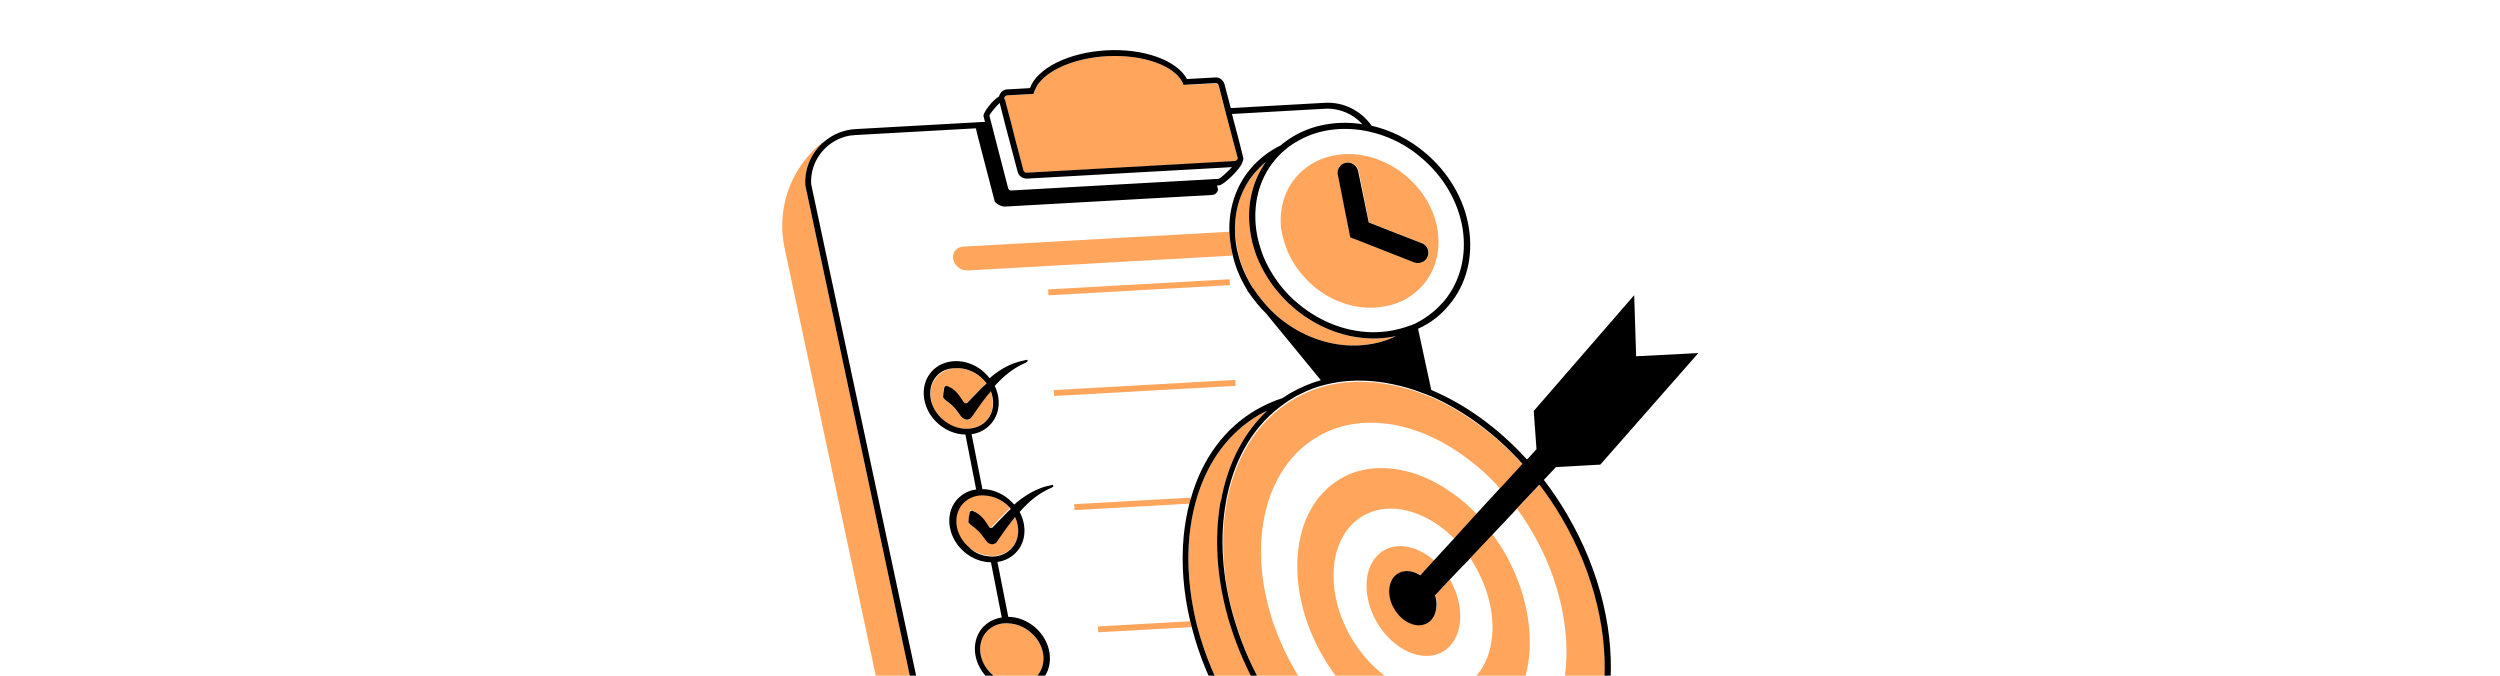 <?xml version="1.0" encoding="UTF-8"?>
<svg xmlns="http://www.w3.org/2000/svg" xmlns:xlink="http://www.w3.org/1999/xlink" width="296" zoomAndPan="magnify" viewBox="0 0 222 60" height="80" preserveAspectRatio="xMidYMid meet" version="1.2">
  <defs>
    <clipPath id="95d89932cb">
      <path d="M 69 4 L 151 4 L 151 60 L 69 60 Z M 69 4 "></path>
    </clipPath>
    <clipPath id="9781582d1a">
      <path d="M 68.285 6.145 L 149.156 1.617 L 153.602 80.992 L 72.73 85.52 Z M 68.285 6.145 "></path>
    </clipPath>
    <clipPath id="6ef0158886">
      <path d="M 68.285 6.145 L 149.156 1.617 L 153.602 80.992 L 72.73 85.52 Z M 68.285 6.145 "></path>
    </clipPath>
    <clipPath id="5279139b9b">
      <path d="M 69 12 L 135 12 L 135 60 L 69 60 Z M 69 12 "></path>
    </clipPath>
    <clipPath id="ce048d5197">
      <path d="M 68.285 6.145 L 149.156 1.617 L 153.602 80.992 L 72.73 85.52 Z M 68.285 6.145 "></path>
    </clipPath>
    <clipPath id="8e5cf29abf">
      <path d="M 68.285 6.145 L 149.156 1.617 L 153.602 80.992 L 72.73 85.52 Z M 68.285 6.145 "></path>
    </clipPath>
    <clipPath id="a95125792f">
      <path d="M 93 33 L 110 33 L 110 36 L 93 36 Z M 93 33 "></path>
    </clipPath>
    <clipPath id="4e3db73de0">
      <path d="M 68.285 6.145 L 149.156 1.617 L 153.602 80.992 L 72.73 85.52 Z M 68.285 6.145 "></path>
    </clipPath>
    <clipPath id="c443495dee">
      <path d="M 68.285 6.145 L 149.156 1.617 L 153.602 80.992 L 72.73 85.52 Z M 68.285 6.145 "></path>
    </clipPath>
    <clipPath id="e78dfedbc4">
      <path d="M 93 24 L 110 24 L 110 27 L 93 27 Z M 93 24 "></path>
    </clipPath>
    <clipPath id="2f0d76f848">
      <path d="M 68.285 6.145 L 149.156 1.617 L 153.602 80.992 L 72.73 85.52 Z M 68.285 6.145 "></path>
    </clipPath>
    <clipPath id="cb2f22aa6f">
      <path d="M 68.285 6.145 L 149.156 1.617 L 153.602 80.992 L 72.73 85.52 Z M 68.285 6.145 "></path>
    </clipPath>
    <clipPath id="8fd94cf45b">
      <path d="M 95 44 L 106 44 L 106 46 L 95 46 Z M 95 44 "></path>
    </clipPath>
    <clipPath id="cc40da2e45">
      <path d="M 68.285 6.145 L 149.156 1.617 L 153.602 80.992 L 72.73 85.52 Z M 68.285 6.145 "></path>
    </clipPath>
    <clipPath id="c12cb42c84">
      <path d="M 68.285 6.145 L 149.156 1.617 L 153.602 80.992 L 72.73 85.52 Z M 68.285 6.145 "></path>
    </clipPath>
    <clipPath id="3fdc60625d">
      <path d="M 97 55 L 106 55 L 106 57 L 97 57 Z M 97 55 "></path>
    </clipPath>
    <clipPath id="923232e2a1">
      <path d="M 68.285 6.145 L 149.156 1.617 L 153.602 80.992 L 72.73 85.52 Z M 68.285 6.145 "></path>
    </clipPath>
    <clipPath id="5a13c10c71">
      <path d="M 68.285 6.145 L 149.156 1.617 L 153.602 80.992 L 72.73 85.52 Z M 68.285 6.145 "></path>
    </clipPath>
    <clipPath id="eb25616c35">
      <path d="M 89 4 L 110 4 L 110 16 L 89 16 Z M 89 4 "></path>
    </clipPath>
    <clipPath id="ee77930c8a">
      <path d="M 68.285 6.145 L 149.156 1.617 L 153.602 80.992 L 72.73 85.52 Z M 68.285 6.145 "></path>
    </clipPath>
    <clipPath id="ad4e7024e4">
      <path d="M 68.285 6.145 L 149.156 1.617 L 153.602 80.992 L 72.73 85.52 Z M 68.285 6.145 "></path>
    </clipPath>
    <clipPath id="a70efac01e">
      <path d="M 82 32 L 89 32 L 89 39 L 82 39 Z M 82 32 "></path>
    </clipPath>
    <clipPath id="899810b1dd">
      <path d="M 68.285 6.145 L 149.156 1.617 L 153.602 80.992 L 72.73 85.52 Z M 68.285 6.145 "></path>
    </clipPath>
    <clipPath id="8e0451757e">
      <path d="M 68.285 6.145 L 149.156 1.617 L 153.602 80.992 L 72.73 85.52 Z M 68.285 6.145 "></path>
    </clipPath>
    <clipPath id="a3c9f744aa">
      <path d="M 84 43 L 91 43 L 91 50 L 84 50 Z M 84 43 "></path>
    </clipPath>
    <clipPath id="73a0181b10">
      <path d="M 68.285 6.145 L 149.156 1.617 L 153.602 80.992 L 72.73 85.52 Z M 68.285 6.145 "></path>
    </clipPath>
    <clipPath id="8f160a9a8b">
      <path d="M 68.285 6.145 L 149.156 1.617 L 153.602 80.992 L 72.73 85.52 Z M 68.285 6.145 "></path>
    </clipPath>
    <clipPath id="62ee934ace">
      <path d="M 87 55 L 93 55 L 93 60 L 87 60 Z M 87 55 "></path>
    </clipPath>
    <clipPath id="0849df21a3">
      <path d="M 68.285 6.145 L 149.156 1.617 L 153.602 80.992 L 72.73 85.52 Z M 68.285 6.145 "></path>
    </clipPath>
    <clipPath id="9f018ce82a">
      <path d="M 68.285 6.145 L 149.156 1.617 L 153.602 80.992 L 72.73 85.52 Z M 68.285 6.145 "></path>
    </clipPath>
    <clipPath id="0386f3f38f">
      <path d="M 105 36 L 133 36 L 133 60 L 105 60 Z M 105 36 "></path>
    </clipPath>
    <clipPath id="6cfc1e8f92">
      <path d="M 68.285 6.145 L 149.156 1.617 L 153.602 80.992 L 72.73 85.52 Z M 68.285 6.145 "></path>
    </clipPath>
    <clipPath id="2bfebcbf0a">
      <path d="M 68.285 6.145 L 149.156 1.617 L 153.602 80.992 L 72.73 85.52 Z M 68.285 6.145 "></path>
    </clipPath>
    <clipPath id="24580be5d4">
      <path d="M 108 33 L 143 33 L 143 60 L 108 60 Z M 108 33 "></path>
    </clipPath>
    <clipPath id="b31cdc4803">
      <path d="M 68.285 6.145 L 149.156 1.617 L 153.602 80.992 L 72.73 85.52 Z M 68.285 6.145 "></path>
    </clipPath>
    <clipPath id="9cd79b5674">
      <path d="M 68.285 6.145 L 149.156 1.617 L 153.602 80.992 L 72.73 85.52 Z M 68.285 6.145 "></path>
    </clipPath>
    <clipPath id="af334187bd">
      <path d="M 115 41 L 136 41 L 136 60 L 115 60 Z M 115 41 "></path>
    </clipPath>
    <clipPath id="a574e54e19">
      <path d="M 68.285 6.145 L 149.156 1.617 L 153.602 80.992 L 72.73 85.52 Z M 68.285 6.145 "></path>
    </clipPath>
    <clipPath id="5dcd38f032">
      <path d="M 68.285 6.145 L 149.156 1.617 L 153.602 80.992 L 72.73 85.52 Z M 68.285 6.145 "></path>
    </clipPath>
    <clipPath id="e3b728d838">
      <path d="M 121 48 L 130 48 L 130 59 L 121 59 Z M 121 48 "></path>
    </clipPath>
    <clipPath id="9ce8a632fb">
      <path d="M 68.285 6.145 L 149.156 1.617 L 153.602 80.992 L 72.73 85.52 Z M 68.285 6.145 "></path>
    </clipPath>
    <clipPath id="694898dc3c">
      <path d="M 68.285 6.145 L 149.156 1.617 L 153.602 80.992 L 72.73 85.52 Z M 68.285 6.145 "></path>
    </clipPath>
    <clipPath id="43d1239c22">
      <path d="M 84 20 L 110 20 L 110 25 L 84 25 Z M 84 20 "></path>
    </clipPath>
    <clipPath id="5863f4bc2b">
      <path d="M 68.285 6.145 L 149.156 1.617 L 153.602 80.992 L 72.73 85.52 Z M 68.285 6.145 "></path>
    </clipPath>
    <clipPath id="a1c207ef88">
      <path d="M 68.285 6.145 L 149.156 1.617 L 153.602 80.992 L 72.73 85.52 Z M 68.285 6.145 "></path>
    </clipPath>
    <clipPath id="2a21417a29">
      <path d="M 109 14 L 124 14 L 124 31 L 109 31 Z M 109 14 "></path>
    </clipPath>
    <clipPath id="6f15912fe8">
      <path d="M 68.285 6.145 L 149.156 1.617 L 153.602 80.992 L 72.73 85.52 Z M 68.285 6.145 "></path>
    </clipPath>
    <clipPath id="c2c5bb7c4a">
      <path d="M 68.285 6.145 L 149.156 1.617 L 153.602 80.992 L 72.73 85.52 Z M 68.285 6.145 "></path>
    </clipPath>
    <clipPath id="6b7cd8e023">
      <path d="M 113 13 L 128 13 L 128 28 L 113 28 Z M 113 13 "></path>
    </clipPath>
    <clipPath id="3b7331d31e">
      <path d="M 68.285 6.145 L 149.156 1.617 L 153.602 80.992 L 72.73 85.52 Z M 68.285 6.145 "></path>
    </clipPath>
    <clipPath id="78ca80c905">
      <path d="M 68.285 6.145 L 149.156 1.617 L 153.602 80.992 L 72.73 85.52 Z M 68.285 6.145 "></path>
    </clipPath>
    <clipPath id="00fb614998">
      <path d="M 71 4 L 151 4 L 151 60 L 71 60 Z M 71 4 "></path>
    </clipPath>
    <clipPath id="7c106da7b1">
      <path d="M 68.285 6.145 L 149.156 1.617 L 153.602 80.992 L 72.73 85.52 Z M 68.285 6.145 "></path>
    </clipPath>
    <clipPath id="cb05ddf5fa">
      <path d="M 68.285 6.145 L 149.156 1.617 L 153.602 80.992 L 72.73 85.52 Z M 68.285 6.145 "></path>
    </clipPath>
  </defs>
  <g id="d6166abf7f">
    <rect x="0" width="222" y="0" height="60" style="fill:#ffffff;fill-opacity:1;stroke:none;"></rect>
    <rect x="0" width="222" y="0" height="60" style="fill:#ffffff;fill-opacity:1;stroke:none;"></rect>
    <g clip-rule="nonzero" clip-path="url(#95d89932cb)">
      <g clip-rule="nonzero" clip-path="url(#9781582d1a)">
        <g clip-rule="nonzero" clip-path="url(#6ef0158886)">
          <path style=" stroke:none;fill-rule:nonzero;fill:#ffffff;fill-opacity:1;" d="M 138.164 41.477 L 137.094 42.617 C 137.832 43.578 138.523 44.598 139.164 45.695 C 145.23 56.035 144.055 68.023 136.574 72.398 C 136.164 72.633 135.754 72.84 135.316 73.023 L 135.527 73.988 L 135.527 74.016 C 135.602 75.301 135.141 76.488 134.371 77.375 C 133.598 78.605 132.391 79.703 130.926 80.812 C 130.723 80.984 130.492 81.129 130.266 81.273 C 129.367 81.719 128.352 81.984 127.352 82.043 L 86.73 84.316 C 84.496 84.441 82.512 82.891 82.125 80.699 L 81.816 79 L 69.691 22.129 C 69.02 19.082 69.871 15.922 71.957 13.613 C 72.383 13.168 72.832 12.773 73.266 12.484 C 73.996 11.891 74.926 11.496 75.949 11.438 L 87.465 10.793 L 87.332 10.273 C 87.312 9.934 88.148 8.855 88.711 8.535 C 88.797 8.16 89.148 7.879 89.547 7.906 L 91.414 7.805 C 91.441 7.801 91.438 7.777 91.465 7.773 C 92.133 6.023 94.957 4.652 98.242 4.469 C 101.555 4.281 104.516 5.355 105.402 7.02 L 107.82 6.883 C 108.266 6.809 108.648 7.102 108.754 7.543 L 109.293 9.598 L 117.652 9.129 C 119.359 9.035 120.887 9.871 121.801 11.164 C 123.457 11.547 125.086 12.328 126.523 13.539 C 128.625 15.293 130.027 17.668 130.434 20.23 C 130.84 22.793 130.238 25.227 128.68 27.082 C 127.941 27.992 127.004 28.703 125.949 29.184 C 125.949 29.184 125.949 29.184 125.922 29.188 L 127.098 34.633 C 130.098 35.891 133.035 37.992 135.594 40.805 L 136.441 39.887 L 136.195 36.496 L 145.117 26.211 L 145.289 31.637 L 150.812 31.352 L 142.109 41.258 Z M 138.164 41.477 "></path>
        </g>
      </g>
    </g>
    <g clip-rule="nonzero" clip-path="url(#5279139b9b)">
      <g clip-rule="nonzero" clip-path="url(#ce048d5197)">
        <g clip-rule="nonzero" clip-path="url(#8e5cf29abf)">
          <path style=" stroke:none;fill-rule:nonzero;fill:#ffa55c;fill-opacity:1;" d="M 89.359 81.32 C 86.781 81.465 84.562 79.48 84.391 76.906 L 71.512 16.461 L 71.508 16.434 C 71.422 14.859 72.133 13.418 73.266 12.512 C 72.832 12.773 72.383 13.168 71.961 13.641 C 69.844 15.922 69.02 19.105 69.691 22.129 L 81.816 78.973 L 82.121 80.672 C 82.535 82.863 84.496 84.414 86.73 84.289 L 127.324 82.016 C 128.352 81.961 129.34 81.719 130.238 81.246 C 130.465 81.102 130.695 80.957 130.898 80.789 C 132.363 79.676 133.57 78.582 134.344 77.352 C 133.551 78.266 132.371 78.887 131.086 78.957 L 89.359 81.293 Z M 89.359 81.32 "></path>
        </g>
      </g>
    </g>
    <g clip-rule="nonzero" clip-path="url(#a95125792f)">
      <g clip-rule="nonzero" clip-path="url(#4e3db73de0)">
        <g clip-rule="nonzero" clip-path="url(#c443495dee)">
          <path style=" stroke:none;fill-rule:nonzero;fill:#ffa55c;fill-opacity:1;" d="M 93.574 34.637 L 109.691 33.734 L 109.723 34.262 L 93.605 35.164 Z M 93.574 34.637 "></path>
        </g>
      </g>
    </g>
    <g clip-rule="nonzero" clip-path="url(#e78dfedbc4)">
      <g clip-rule="nonzero" clip-path="url(#2f0d76f848)">
        <g clip-rule="nonzero" clip-path="url(#cb2f22aa6f)">
          <path style=" stroke:none;fill-rule:nonzero;fill:#ffa55c;fill-opacity:1;" d="M 93.074 25.699 L 109.191 24.797 L 109.223 25.32 L 93.105 26.223 Z M 93.074 25.699 "></path>
        </g>
      </g>
    </g>
    <g clip-rule="nonzero" clip-path="url(#8fd94cf45b)">
      <g clip-rule="nonzero" clip-path="url(#cc40da2e45)">
        <g clip-rule="nonzero" clip-path="url(#c12cb42c84)">
          <path style=" stroke:none;fill-rule:nonzero;fill:#ffa55c;fill-opacity:1;" d="M 105.742 44.191 L 95.383 44.77 L 95.414 45.297 L 105.586 44.727 C 105.656 44.539 105.699 44.379 105.742 44.191 Z M 105.742 44.191 "></path>
        </g>
      </g>
    </g>
    <g clip-rule="nonzero" clip-path="url(#3fdc60625d)">
      <g clip-rule="nonzero" clip-path="url(#923232e2a1)">
        <g clip-rule="nonzero" clip-path="url(#5a13c10c71)">
          <path style=" stroke:none;fill-rule:nonzero;fill:#ffa55c;fill-opacity:1;" d="M 105.699 55.164 L 97.496 55.625 L 97.523 56.148 L 105.805 55.688 C 105.77 55.531 105.734 55.348 105.699 55.164 Z M 105.699 55.164 "></path>
        </g>
      </g>
    </g>
    <g clip-rule="nonzero" clip-path="url(#eb25616c35)">
      <g clip-rule="nonzero" clip-path="url(#ee77930c8a)">
        <g clip-rule="nonzero" clip-path="url(#ad4e7024e4)">
          <path style=" stroke:none;fill-rule:nonzero;fill:#ffa55c;fill-opacity:1;" d="M 89.363 9.344 L 89.73 10.719 L 89.797 10.98 L 89.867 11.238 L 90.137 12.305 L 90.875 15.113 C 90.91 15.297 91.047 15.395 91.203 15.359 L 91.23 15.355 L 107.559 14.441 L 109.609 14.328 C 109.66 14.324 109.688 14.324 109.738 14.293 C 109.816 14.262 109.891 14.18 109.914 14.102 L 109.91 14.047 L 109.645 13.059 L 109.512 12.566 L 108.875 10.148 L 108.805 9.891 L 108.738 9.629 L 108.234 7.652 C 108.195 7.469 108.059 7.371 107.902 7.406 L 107.875 7.41 L 105.09 7.566 L 105.027 7.383 C 104.332 5.84 101.508 4.812 98.273 4.992 C 95.723 5.137 93.5 6 92.434 7.168 C 92.285 7.332 92.16 7.473 92.066 7.66 C 91.992 7.797 91.922 7.934 91.852 8.094 C 91.852 8.121 91.828 8.125 91.828 8.148 L 91.785 8.336 L 91.523 8.352 L 91.102 8.375 L 90.707 8.398 L 89.473 8.465 C 89.367 8.473 89.266 8.504 89.219 8.613 C 89.191 8.641 89.195 8.668 89.172 8.719 L 89.238 8.98 Z M 89.363 9.344 "></path>
        </g>
      </g>
    </g>
    <g clip-rule="nonzero" clip-path="url(#a70efac01e)">
      <g clip-rule="nonzero" clip-path="url(#899810b1dd)">
        <g clip-rule="nonzero" clip-path="url(#8e0451757e)">
          <path style=" stroke:none;fill-rule:nonzero;fill:#ffa55c;fill-opacity:1;" d="M 85.855 38.078 C 86.594 38.062 87.234 37.762 87.656 37.266 C 88.223 36.574 88.305 35.617 87.965 34.742 C 87.867 34.879 87.766 34.988 87.641 35.129 C 87.148 35.738 86.711 36.395 86.273 37.023 C 86.027 37.383 85.578 37.328 85.293 36.949 C 85.062 36.645 84.863 36.34 84.609 36.09 C 84.387 35.863 84.137 35.668 83.891 35.496 C 83.809 35.422 83.723 35.32 83.719 35.242 C 83.73 34.977 83.766 34.688 83.832 34.418 C 83.852 34.312 83.953 34.254 84.059 34.273 C 84.086 34.273 84.086 34.273 84.113 34.297 C 84.812 34.547 85.16 35.109 85.539 35.695 C 85.598 35.797 85.73 35.844 85.859 35.781 C 85.859 35.781 85.887 35.781 85.883 35.754 C 86.234 35.391 86.582 35.031 86.906 34.695 C 87.133 34.473 87.355 34.246 87.582 34.051 C 87.438 33.848 87.242 33.648 87.047 33.473 C 86.438 32.953 85.684 32.68 84.949 32.695 C 84.922 32.695 84.867 32.699 84.844 32.699 C 84.16 32.738 83.543 33.035 83.148 33.508 C 82.258 34.586 82.539 36.312 83.809 37.348 C 84.363 37.816 85.117 38.094 85.855 38.078 Z M 85.855 38.078 "></path>
        </g>
      </g>
    </g>
    <g clip-rule="nonzero" clip-path="url(#a3c9f744aa)">
      <g clip-rule="nonzero" clip-path="url(#73a0181b10)">
        <g clip-rule="nonzero" clip-path="url(#8f160a9a8b)">
          <path style=" stroke:none;fill-rule:nonzero;fill:#ffa55c;fill-opacity:1;" d="M 86.262 45.309 C 86.285 45.305 86.285 45.305 86.316 45.332 C 86.691 45.469 86.969 45.715 87.223 45.992 C 87.418 46.219 87.566 46.473 87.738 46.727 C 87.77 46.805 87.848 46.828 87.93 46.824 C 87.98 46.82 88.008 46.82 88.059 46.789 C 88.059 46.789 88.086 46.789 88.082 46.762 C 88.434 46.398 88.781 46.035 89.105 45.703 C 89.277 45.508 89.48 45.34 89.68 45.141 C 89.566 44.992 89.398 44.84 89.262 44.719 C 88.707 44.246 88.035 43.996 87.371 43.953 C 87.293 43.957 87.238 43.934 87.16 43.938 C 87.055 43.945 86.949 43.949 86.844 43.957 C 86.242 44.043 85.73 44.309 85.359 44.75 C 84.469 45.828 84.75 47.555 86.023 48.59 C 86.578 49.062 87.25 49.312 87.91 49.355 C 87.992 49.352 88.043 49.375 88.125 49.371 C 88.23 49.363 88.332 49.359 88.438 49.352 C 89.039 49.266 89.555 49 89.926 48.559 C 90.543 47.812 90.59 46.781 90.168 45.855 C 90.094 45.965 89.996 46.047 89.922 46.156 C 89.43 46.766 88.992 47.422 88.551 48.055 C 88.477 48.164 88.375 48.223 88.273 48.254 C 88.09 48.316 87.875 48.25 87.711 48.102 C 87.652 48.051 87.625 48.027 87.598 47.977 C 87.367 47.672 87.168 47.367 86.914 47.117 C 86.691 46.891 86.445 46.695 86.195 46.523 C 86.113 46.449 86.027 46.348 86.023 46.27 C 86.035 46.008 86.074 45.715 86.137 45.445 C 86.078 45.344 86.152 45.289 86.262 45.309 Z M 86.262 45.309 "></path>
        </g>
      </g>
    </g>
    <g clip-rule="nonzero" clip-path="url(#62ee934ace)">
      <g clip-rule="nonzero" clip-path="url(#0849df21a3)">
        <g clip-rule="nonzero" clip-path="url(#9f018ce82a)">
          <path style=" stroke:none;fill-rule:nonzero;fill:#ffa55c;fill-opacity:1;" d="M 90.133 60.758 C 90.211 60.754 90.266 60.777 90.344 60.773 C 90.449 60.766 90.555 60.762 90.66 60.754 C 91.262 60.668 91.773 60.402 92.145 59.961 C 93.035 58.879 92.754 57.156 91.48 56.121 C 90.93 55.648 90.254 55.398 89.594 55.355 C 89.516 55.359 89.461 55.336 89.383 55.34 C 89.355 55.34 89.301 55.344 89.277 55.348 C 89.195 55.352 89.117 55.355 89.039 55.359 C 88.438 55.445 87.926 55.711 87.555 56.156 C 86.664 57.234 86.945 58.957 88.219 59.996 C 88.797 60.465 89.473 60.715 90.133 60.758 Z M 90.133 60.758 "></path>
        </g>
      </g>
    </g>
    <g clip-rule="nonzero" clip-path="url(#0386f3f38f)">
      <g clip-rule="nonzero" clip-path="url(#6cfc1e8f92)">
        <g clip-rule="nonzero" clip-path="url(#2bfebcbf0a)">
          <path style=" stroke:none;fill-rule:nonzero;fill:#ffa55c;fill-opacity:1;" d="M 113.223 68.035 C 113.672 68.512 114.117 68.961 114.59 69.383 C 116.512 71.148 118.621 72.562 120.836 73.543 C 125.004 75.395 129.07 75.484 132.434 73.871 C 132.016 73.945 131.598 73.996 131.176 74.02 C 126.34 74.293 120.957 71.93 116.574 67.559 C 116.488 67.484 116.434 67.41 116.348 67.332 C 115.203 66.16 114.102 64.848 113.121 63.398 C 113.062 63.297 112.98 63.195 112.922 63.094 C 112.891 63.07 112.891 63.016 112.863 62.992 C 112.57 62.535 112.285 62.102 111.992 61.617 C 110.828 59.625 109.922 57.566 109.277 55.492 C 109.215 55.312 109.18 55.156 109.117 54.973 C 108.066 51.34 107.84 47.766 108.402 44.57 C 108.441 44.383 108.461 44.223 108.504 44.035 C 109.125 41.02 110.48 38.387 112.512 36.48 C 112.254 36.598 112.023 36.719 111.766 36.863 C 109.137 38.41 107.273 40.938 106.293 44.16 C 106.254 44.348 106.207 44.508 106.141 44.695 C 105.902 45.633 105.719 46.59 105.617 47.625 C 105.387 50.066 105.605 52.613 106.199 55.164 C 106.234 55.348 106.297 55.5 106.332 55.684 C 106.973 58.125 107.977 60.551 109.348 62.875 C 109.461 63.051 109.551 63.23 109.668 63.41 C 109.695 63.461 109.723 63.484 109.754 63.535 C 110.652 64.988 111.652 66.332 112.75 67.562 C 112.914 67.711 113.082 67.859 113.223 68.035 Z M 113.223 68.035 "></path>
        </g>
      </g>
    </g>
    <g clip-rule="nonzero" clip-path="url(#24580be5d4)">
      <g clip-rule="nonzero" clip-path="url(#b31cdc4803)">
        <g clip-rule="nonzero" clip-path="url(#9cd79b5674)">
          <path style=" stroke:none;fill-rule:nonzero;fill:#ffa55c;fill-opacity:1;" d="M 138.707 45.984 C 138.094 44.938 137.434 43.945 136.723 43.035 L 134.73 45.152 L 134.703 45.18 C 135.191 45.84 135.652 46.523 136.059 47.238 C 137.312 49.359 138.148 51.582 138.641 53.77 C 138.855 54.758 138.988 55.727 139.066 56.672 C 139.395 61.535 137.707 65.82 134.211 67.941 C 134.16 67.973 134.137 68 134.086 68.027 C 134.035 68.059 134.008 68.059 133.957 68.09 C 133.906 68.117 133.855 68.148 133.805 68.176 C 133.777 68.203 133.754 68.207 133.727 68.234 C 129.27 70.566 123.371 68.891 118.77 64.402 C 118.66 64.305 118.547 64.18 118.434 64.078 C 118.324 63.98 118.238 63.879 118.125 63.754 C 116.977 62.523 115.922 61.133 115.02 59.574 C 114.199 58.172 113.566 56.754 113.062 55.305 C 113 55.125 112.941 54.969 112.902 54.789 C 110.816 48.125 112.293 41.555 116.992 38.785 C 118.062 38.145 119.23 37.766 120.461 37.617 C 120.566 37.609 120.672 37.605 120.773 37.57 C 120.879 37.566 120.984 37.559 121.09 37.555 C 122.562 37.473 124.078 37.676 125.609 38.199 C 126.254 38.398 126.875 38.68 127.5 38.988 C 127.609 39.035 127.691 39.082 127.801 39.129 C 127.906 39.176 127.988 39.227 128.098 39.297 C 128.535 39.539 128.941 39.777 129.383 40.07 C 130.148 40.582 130.918 41.172 131.641 41.816 C 132.195 42.312 132.754 42.863 133.262 43.441 L 133.363 43.355 L 135.254 41.297 C 132.863 38.637 130.082 36.602 127.242 35.336 C 127.137 35.289 127.055 35.242 126.945 35.223 C 126.84 35.176 126.758 35.129 126.648 35.105 C 125.949 34.828 125.25 34.578 124.527 34.406 C 122.359 33.844 120.215 33.727 118.211 34.156 C 118.105 34.188 118.027 34.191 117.922 34.223 C 117.82 34.258 117.742 34.262 117.637 34.293 C 116.961 34.461 116.289 34.711 115.648 35.035 C 115.363 35.16 115.109 35.305 114.828 35.48 C 114.574 35.625 114.344 35.77 114.117 35.941 C 111.477 37.777 109.766 40.668 109.035 44.109 C 108.992 44.297 108.949 44.461 108.934 44.645 C 108.344 47.816 108.574 51.418 109.648 55.051 C 109.711 55.23 109.746 55.387 109.809 55.566 C 110.418 57.539 111.297 59.52 112.434 61.461 C 112.754 61.996 113.07 62.508 113.418 63.016 C 113.477 63.117 113.559 63.219 113.617 63.32 C 113.676 63.422 113.762 63.523 113.82 63.625 C 118.461 70.168 125.184 73.934 131.102 73.602 C 132.074 73.547 133.016 73.391 133.922 73.102 C 134.18 73.035 134.414 72.941 134.672 72.848 C 134.699 72.848 134.723 72.82 134.75 72.816 C 134.801 72.789 134.879 72.785 134.93 72.754 C 134.957 72.754 134.98 72.727 135.008 72.723 C 135.059 72.695 135.109 72.668 135.164 72.664 C 135.293 72.602 135.418 72.543 135.523 72.484 C 135.777 72.363 136.012 72.246 136.266 72.102 C 143.535 67.711 144.625 56.07 138.707 45.984 Z M 138.707 45.984 "></path>
        </g>
      </g>
    </g>
    <g clip-rule="nonzero" clip-path="url(#af334187bd)">
      <g clip-rule="nonzero" clip-path="url(#a574e54e19)">
        <g clip-rule="nonzero" clip-path="url(#5dcd38f032)">
          <path style=" stroke:none;fill-rule:nonzero;fill:#ffa55c;fill-opacity:1;" d="M 129.555 47.418 L 129.777 47.168 L 131.145 45.668 C 130.5 44.992 129.809 44.371 129.066 43.859 C 128.957 43.785 128.848 43.715 128.738 43.641 C 128.629 43.566 128.52 43.496 128.434 43.422 C 127.887 43.055 127.344 42.77 126.773 42.512 C 126.016 42.156 125.266 41.91 124.52 41.766 C 124.383 41.75 124.25 41.703 124.117 41.684 C 123.984 41.664 123.852 41.645 123.719 41.629 C 122.047 41.43 120.426 41.68 119.02 42.523 C 114.578 45.121 113.918 52.199 117.508 58.355 C 119.285 61.367 121.758 63.602 124.328 64.777 C 124.734 64.965 125.141 65.129 125.543 65.262 C 126.484 65.578 127.418 65.738 128.34 65.738 C 128.734 65.742 129.102 65.723 129.469 65.676 C 130.387 65.547 131.242 65.262 132.031 64.793 C 132.262 64.648 132.492 64.504 132.691 64.336 C 132.742 64.305 132.77 64.277 132.82 64.25 C 132.895 64.191 132.969 64.109 133.047 64.051 C 133.121 63.996 133.195 63.91 133.273 63.855 C 136.551 60.742 136.754 54.48 133.547 48.965 C 133.227 48.426 132.879 47.918 132.535 47.438 L 130.547 49.555 C 130.688 49.758 130.832 49.984 130.953 50.215 C 132.586 53 132.941 56.066 132.09 58.328 C 132.047 58.465 131.977 58.625 131.906 58.762 C 131.832 58.898 131.785 59.004 131.715 59.141 C 131.617 59.305 131.523 59.496 131.398 59.633 C 131.008 60.184 130.508 60.66 129.922 61.008 C 126.906 62.785 122.445 60.82 119.996 56.633 C 117.547 52.445 117.988 47.594 121.023 45.812 C 123.016 44.648 125.629 45.109 127.883 46.75 C 128.324 47.066 128.738 47.438 129.156 47.836 L 129.305 47.672 Z M 129.555 47.418 "></path>
        </g>
      </g>
    </g>
    <g clip-rule="nonzero" clip-path="url(#e3b728d838)">
      <g clip-rule="nonzero" clip-path="url(#9ce8a632fb)">
        <g clip-rule="nonzero" clip-path="url(#694898dc3c)">
          <path style=" stroke:none;fill-rule:nonzero;fill:#ffa55c;fill-opacity:1;" d="M 124.211 50.91 C 124.672 50.648 125.227 50.641 125.793 50.875 C 125.93 50.945 126.062 51.016 126.176 51.09 L 127.367 49.785 C 125.953 48.543 124.188 48.117 122.887 48.875 C 121.098 49.926 120.836 52.789 122.266 55.266 C 123.723 57.742 126.348 58.914 128.137 57.863 C 129.922 56.816 130.184 53.953 128.754 51.473 C 128.754 51.473 128.754 51.445 128.754 51.445 L 127.457 52.84 C 127.586 53.199 127.605 53.57 127.574 53.941 C 127.5 54.551 127.238 55.039 126.777 55.305 C 126.574 55.418 126.34 55.484 126.105 55.5 C 125.816 55.516 125.523 55.453 125.195 55.312 C 124.656 55.078 124.184 54.629 123.832 54.043 C 123.484 53.484 123.344 52.832 123.391 52.25 C 123.465 51.664 123.754 51.172 124.211 50.91 Z M 124.211 50.91 "></path>
        </g>
      </g>
    </g>
    <g clip-rule="nonzero" clip-path="url(#43d1239c22)">
      <g clip-rule="nonzero" clip-path="url(#5863f4bc2b)">
        <g clip-rule="nonzero" clip-path="url(#a1c207ef88)">
          <path style=" stroke:none;fill-rule:nonzero;fill:#ffa55c;fill-opacity:1;" d="M 85.938 24.016 L 109.473 22.695 C 109.301 21.992 109.207 21.285 109.168 20.578 L 85.504 21.902 C 85.453 21.906 85.371 21.91 85.32 21.938 C 84.824 22.047 84.539 22.535 84.645 23.031 C 84.781 23.629 85.332 24.047 85.938 24.016 Z M 85.938 24.016 "></path>
        </g>
      </g>
    </g>
    <g clip-rule="nonzero" clip-path="url(#2a21417a29)">
      <g clip-rule="nonzero" clip-path="url(#6f15912fe8)">
        <g clip-rule="nonzero" clip-path="url(#c2c5bb7c4a)">
          <path style=" stroke:none;fill-rule:nonzero;fill:#ffa55c;fill-opacity:1;" d="M 109.996 22.668 C 110.266 23.68 110.688 24.66 111.297 25.602 C 111.324 25.625 111.324 25.652 111.355 25.703 C 111.785 26.34 112.266 26.945 112.828 27.52 C 113.051 27.746 113.273 27.941 113.523 28.168 C 115.543 29.848 117.992 30.738 120.441 30.68 C 121.469 30.648 122.461 30.461 123.34 30.121 C 123.543 30.031 123.75 29.941 123.957 29.852 C 123.746 29.891 123.512 29.93 123.277 29.969 C 123.043 30.008 122.805 30.02 122.566 30.035 C 122.465 30.039 122.332 30.047 122.227 30.055 C 119.645 30.117 117.059 29.156 114.957 27.402 C 114.238 26.809 113.621 26.129 113.078 25.422 C 112.422 24.535 111.895 23.562 111.523 22.582 C 111.273 21.883 111.102 21.18 111.008 20.473 C 110.703 18.301 111.16 16.141 112.406 14.383 C 112.055 14.664 111.73 15 111.406 15.359 C 110.172 16.828 109.613 18.68 109.668 20.551 C 109.734 21.258 109.824 21.965 109.996 22.668 Z M 109.996 22.668 "></path>
        </g>
      </g>
    </g>
    <g clip-rule="nonzero" clip-path="url(#6b7cd8e023)">
      <g clip-rule="nonzero" clip-path="url(#3b7331d31e)">
        <g clip-rule="nonzero" clip-path="url(#78ca80c905)">
          <path style=" stroke:none;fill-rule:nonzero;fill:#ffa55c;fill-opacity:1;" d="M 114.387 22.422 C 114.871 23.527 115.641 24.539 116.637 25.406 C 116.777 25.531 116.914 25.629 117.078 25.75 C 117.246 25.875 117.438 25.996 117.602 26.117 C 119.184 27.086 120.949 27.488 122.57 27.266 C 122.859 27.223 123.121 27.18 123.406 27.113 C 123.59 27.074 123.77 27.012 123.953 26.949 C 124.105 26.887 124.262 26.828 124.418 26.766 C 124.543 26.707 124.699 26.645 124.828 26.559 C 124.902 26.5 124.98 26.469 125.055 26.414 C 125.133 26.355 125.207 26.301 125.285 26.27 C 125.691 25.98 126.066 25.645 126.414 25.254 C 128.02 23.32 128.133 20.598 126.945 18.238 C 126.5 17.363 125.875 16.527 125.07 15.809 C 124.984 15.734 124.902 15.66 124.82 15.586 C 124.156 15.043 123.445 14.609 122.715 14.305 C 122.609 14.258 122.527 14.238 122.418 14.191 C 122.312 14.145 122.23 14.121 122.121 14.074 C 120.832 13.645 119.484 13.562 118.258 13.844 C 117.008 14.125 115.883 14.77 115.043 15.789 C 113.98 17.062 113.574 18.723 113.773 20.371 C 113.887 21.023 114.086 21.754 114.387 22.422 Z M 119.559 14.457 C 120.055 14.348 120.547 14.691 120.656 15.188 L 121.57 19.75 L 123.566 20.535 L 123.863 20.652 L 124.16 20.766 L 126.289 21.598 C 126.773 21.781 126.988 22.32 126.805 22.781 C 126.664 23.133 126.332 23.336 125.992 23.355 C 125.859 23.359 125.727 23.344 125.594 23.297 L 124.594 22.906 L 124.301 22.789 L 124.004 22.676 L 121.008 21.496 L 119.93 21.082 L 118.828 15.527 C 118.758 15.215 118.871 14.918 119.047 14.723 C 119.199 14.609 119.375 14.492 119.559 14.457 Z M 119.559 14.457 "></path>
        </g>
      </g>
    </g>
    <g clip-rule="nonzero" clip-path="url(#00fb614998)">
      <g clip-rule="nonzero" clip-path="url(#7c106da7b1)">
        <g clip-rule="nonzero" clip-path="url(#cb05ddf5fa)">
          <path style=" stroke:none;fill-rule:nonzero;fill:#000000;fill-opacity:1;" d="M 121.543 19.754 L 123.539 20.535 L 124.133 20.77 L 126.262 21.598 C 126.75 21.781 126.965 22.324 126.777 22.781 C 126.641 23.133 126.309 23.336 125.965 23.355 C 125.836 23.363 125.703 23.344 125.566 23.297 L 124.57 22.906 L 124.273 22.789 L 123.977 22.676 L 120.98 21.496 L 119.902 21.082 L 118.801 15.527 C 118.73 15.215 118.848 14.918 119.02 14.723 C 119.145 14.586 119.324 14.496 119.508 14.461 C 120.004 14.352 120.496 14.695 120.602 15.188 Z M 94.098 67.023 C 95.562 68.262 95.891 70.324 94.828 71.625 C 94.312 72.262 93.566 72.594 92.75 72.637 C 91.883 72.688 90.941 72.398 90.195 71.754 C 88.727 70.516 88.402 68.449 89.461 67.152 C 89.906 66.625 90.52 66.273 91.227 66.184 L 90.27 61.305 C 89.426 61.297 88.613 60.973 87.926 60.406 C 86.457 59.172 86.129 57.105 87.191 55.805 C 87.637 55.281 88.25 54.93 88.957 54.836 L 87.996 49.93 C 87.152 49.926 86.344 49.602 85.652 49.035 C 84.184 47.797 83.859 45.73 84.918 44.434 C 85.363 43.906 85.977 43.555 86.684 43.465 L 85.727 38.586 C 84.883 38.578 84.074 38.258 83.383 37.688 C 81.914 36.453 81.586 34.387 82.648 33.086 C 83.168 32.453 83.938 32.09 84.832 32.066 C 85.703 32.047 86.566 32.367 87.285 32.961 C 87.504 33.156 87.703 33.359 87.871 33.586 C 88.602 32.965 89.391 32.445 90.352 32.156 C 90.637 32.059 90.922 32.016 91.211 31.949 L 91.27 32.051 C 91.219 32.105 91.168 32.16 91.117 32.191 C 89.984 32.676 89.102 33.41 88.332 34.273 C 88.871 35.375 88.809 36.672 88.043 37.586 C 87.598 38.113 86.984 38.461 86.277 38.555 L 87.238 43.434 C 88.082 43.438 88.891 43.762 89.582 44.332 C 89.75 44.48 89.914 44.629 90.059 44.805 C 90.812 44.156 91.625 43.609 92.633 43.262 C 92.918 43.168 93.207 43.125 93.492 43.055 L 93.551 43.16 C 93.504 43.215 93.453 43.27 93.402 43.297 C 92.242 43.785 91.336 44.547 90.543 45.465 C 91.16 46.617 91.133 47.988 90.34 48.93 C 89.895 49.457 89.281 49.809 88.574 49.898 L 89.535 54.777 C 90.379 54.781 91.188 55.105 91.879 55.676 C 93.348 56.91 93.672 58.977 92.613 60.277 C 92.168 60.801 91.555 61.152 90.848 61.246 L 91.805 66.125 C 92.57 66.133 93.406 66.457 94.098 67.023 Z M 83.117 33.457 C 82.23 34.535 82.512 36.262 83.781 37.297 C 84.391 37.816 85.145 38.09 85.883 38.074 C 86.621 38.062 87.262 37.762 87.684 37.262 C 88.25 36.57 88.328 35.617 87.988 34.738 C 87.891 34.879 87.793 34.988 87.668 35.129 C 87.176 35.734 86.738 36.391 86.297 37.023 C 86.055 37.379 85.602 37.328 85.316 36.945 C 85.09 36.645 84.887 36.336 84.637 36.09 C 84.414 35.863 84.164 35.668 83.918 35.496 C 83.836 35.422 83.75 35.32 83.746 35.242 C 83.758 34.977 83.793 34.684 83.855 34.418 C 83.879 34.312 83.98 34.254 84.086 34.273 C 84.113 34.27 84.113 34.27 84.141 34.297 C 84.84 34.547 85.188 35.109 85.562 35.691 C 85.621 35.797 85.758 35.84 85.887 35.781 C 85.887 35.781 85.91 35.777 85.91 35.754 C 86.258 35.391 86.609 35.027 86.934 34.695 C 87.156 34.469 87.383 34.246 87.609 34.051 C 87.465 33.848 87.27 33.645 87.074 33.473 C 86.465 32.953 85.711 32.68 84.973 32.691 C 84.949 32.695 84.895 32.699 84.867 32.699 C 84.129 32.688 83.512 32.961 83.117 33.457 Z M 87.887 49.41 C 87.969 49.406 88.02 49.43 88.102 49.426 C 88.207 49.418 88.312 49.414 88.414 49.406 C 89.016 49.32 89.531 49.055 89.902 48.613 C 90.52 47.863 90.566 46.832 90.145 45.906 C 90.07 46.016 89.973 46.102 89.898 46.211 C 89.406 46.82 88.969 47.477 88.527 48.109 C 88.453 48.219 88.352 48.277 88.25 48.309 C 88.066 48.371 87.852 48.305 87.688 48.156 C 87.629 48.105 87.602 48.082 87.574 48.031 C 87.348 47.727 87.145 47.422 86.895 47.172 C 86.668 46.945 86.422 46.75 86.172 46.578 C 86.09 46.504 86.004 46.402 86 46.324 C 86.012 46.059 86.051 45.77 86.113 45.5 C 86.133 45.395 86.234 45.336 86.344 45.355 C 86.367 45.355 86.367 45.355 86.398 45.379 C 86.773 45.516 87.051 45.766 87.305 46.039 C 87.5 46.266 87.648 46.523 87.82 46.777 C 87.852 46.855 87.93 46.875 88.012 46.871 C 88.062 46.867 88.09 46.867 88.141 46.836 C 88.141 46.836 88.168 46.836 88.164 46.809 C 88.516 46.449 88.863 46.086 89.188 45.75 C 89.359 45.555 89.562 45.387 89.762 45.191 C 89.648 45.039 89.48 44.891 89.344 44.766 C 88.789 44.297 88.117 44.043 87.453 44 C 87.375 44.004 87.32 43.98 87.242 43.988 C 87.137 43.992 87.031 44 86.926 44.004 C 86.324 44.09 85.812 44.355 85.441 44.801 C 84.551 45.879 84.832 47.602 86.105 48.641 C 86.555 49.117 87.227 49.367 87.887 49.41 Z M 90.133 60.758 C 90.211 60.754 90.266 60.777 90.344 60.773 C 90.449 60.766 90.555 60.762 90.66 60.754 C 91.262 60.668 91.773 60.402 92.145 59.961 C 93.035 58.879 92.754 57.156 91.48 56.121 C 90.93 55.648 90.254 55.398 89.594 55.355 C 89.516 55.359 89.461 55.336 89.383 55.34 C 89.355 55.34 89.301 55.344 89.277 55.348 C 89.195 55.352 89.117 55.355 89.039 55.359 C 88.438 55.445 87.926 55.711 87.555 56.156 C 86.664 57.234 86.945 58.957 88.219 59.996 C 88.797 60.465 89.473 60.715 90.133 60.758 Z M 94.387 71.281 C 95.277 70.203 94.996 68.477 93.727 67.441 C 93.117 66.922 92.363 66.645 91.625 66.66 C 91.598 66.664 91.547 66.664 91.52 66.668 C 90.836 66.707 90.219 67.004 89.824 67.473 C 88.934 68.555 89.215 70.277 90.488 71.312 C 91.758 72.379 93.5 72.359 94.387 71.281 Z M 138.164 41.477 L 137.094 42.617 C 137.832 43.578 138.523 44.598 139.164 45.695 C 145.23 56.035 144.055 68.023 136.574 72.398 C 136.164 72.633 135.754 72.84 135.316 73.023 L 135.527 73.988 L 135.527 74.016 C 135.602 75.301 135.141 76.488 134.371 77.375 C 133.578 78.289 132.402 78.91 131.113 78.984 L 89.359 81.32 C 86.781 81.465 84.562 79.48 84.391 76.906 L 71.512 16.461 L 71.508 16.434 C 71.422 14.859 72.133 13.418 73.266 12.512 C 74 11.918 74.926 11.523 75.953 11.465 L 87.469 10.82 L 87.332 10.301 C 87.312 9.957 88.152 8.883 88.715 8.562 C 88.797 8.188 89.152 7.902 89.547 7.934 L 91.414 7.828 C 91.441 7.828 91.441 7.801 91.465 7.801 C 92.133 6.023 94.957 4.652 98.242 4.469 C 101.555 4.281 104.516 5.355 105.402 7.02 L 107.82 6.883 C 108.266 6.809 108.648 7.102 108.754 7.543 L 109.293 9.598 L 117.652 9.129 C 119.359 9.035 120.887 9.871 121.801 11.164 C 123.457 11.547 125.086 12.328 126.523 13.539 C 128.625 15.293 130.027 17.668 130.434 20.23 C 130.84 22.793 130.238 25.227 128.68 27.082 C 127.941 27.992 127.004 28.703 125.949 29.184 C 125.949 29.184 125.949 29.184 125.922 29.188 L 127.098 34.633 C 130.098 35.891 133.035 37.992 135.594 40.805 L 136.441 39.887 L 136.195 36.496 L 145.117 26.211 L 145.289 31.637 L 150.812 31.352 L 142.109 41.258 Z M 136.285 71.969 C 143.512 67.738 144.598 56.07 138.68 45.984 C 138.066 44.938 137.406 43.945 136.695 43.035 L 134.703 45.152 L 134.68 45.18 L 134.531 45.348 L 134.355 45.543 L 132.562 47.438 L 130.57 49.551 L 130.324 49.828 L 129.875 50.277 L 129.102 51.086 L 128.727 51.477 L 127.434 52.867 C 127.559 53.227 127.582 53.598 127.547 53.969 C 127.477 54.578 127.215 55.066 126.754 55.332 C 126.551 55.449 126.316 55.512 126.078 55.527 C 125.789 55.543 125.496 55.48 125.172 55.34 C 124.633 55.105 124.16 54.66 123.809 54.07 C 123.461 53.512 123.32 52.859 123.367 52.277 C 123.438 51.664 123.699 51.176 124.16 50.914 C 124.621 50.648 125.172 50.645 125.738 50.879 C 125.875 50.949 126.012 51.02 126.121 51.094 L 127.312 49.785 L 128.383 48.621 L 129.129 47.812 L 129.277 47.645 L 129.5 47.395 L 129.727 47.145 L 131.09 45.645 L 132.93 43.645 L 133.105 43.449 L 133.203 43.34 L 133.305 43.254 L 135.195 41.195 C 132.805 38.535 130.023 36.5 127.184 35.234 C 127.078 35.188 126.996 35.141 126.887 35.121 C 126.781 35.074 126.699 35.023 126.594 35.004 C 125.891 34.727 125.191 34.477 124.469 34.305 C 122.301 33.742 120.156 33.625 118.152 34.055 C 118.047 34.086 117.969 34.09 117.863 34.121 C 117.762 34.152 117.684 34.16 117.578 34.191 C 116.902 34.359 116.23 34.609 115.59 34.934 C 115.305 35.055 115.051 35.203 114.77 35.375 C 114.516 35.523 114.285 35.668 114.059 35.84 C 111.418 37.676 109.707 40.566 108.977 44.008 C 108.934 44.195 108.891 44.355 108.875 44.543 C 108.285 47.715 108.516 51.316 109.59 54.945 C 109.652 55.129 109.688 55.285 109.75 55.465 C 110.359 57.438 111.238 59.418 112.375 61.359 C 112.695 61.895 113.012 62.402 113.359 62.914 C 113.418 63.016 113.5 63.113 113.559 63.219 C 113.617 63.32 113.703 63.422 113.762 63.523 C 118.402 70.066 125.125 73.832 131.043 73.5 C 132.016 73.445 132.957 73.289 133.863 73 C 134.121 72.934 134.355 72.84 134.613 72.746 C 134.641 72.746 134.664 72.719 134.691 72.715 C 134.742 72.688 134.82 72.684 134.871 72.652 C 134.898 72.652 134.922 72.625 134.949 72.621 C 135 72.594 135.051 72.562 135.105 72.562 C 135.234 72.5 135.363 72.441 135.465 72.383 C 135.797 72.23 136.055 72.113 136.285 71.969 Z M 89.328 80.797 L 121.773 78.977 L 114.215 69.75 C 113.633 69.227 113.098 68.648 112.566 68.074 C 112.426 67.898 112.258 67.746 112.117 67.57 C 111.129 66.414 110.188 65.148 109.348 63.824 L 109.148 63.598 L 109.176 63.57 C 109.086 63.414 109 63.289 108.914 63.133 C 107.512 60.734 106.477 58.234 105.832 55.711 C 105.797 55.527 105.734 55.375 105.699 55.191 C 105.078 52.613 104.883 50.039 105.113 47.574 C 105.219 46.594 105.375 45.637 105.613 44.727 C 105.656 44.539 105.699 44.379 105.77 44.188 C 106.762 40.73 108.746 38.035 111.531 36.402 C 112.297 35.965 113.094 35.602 113.898 35.348 C 114.129 35.203 114.355 35.031 114.586 34.91 C 115.453 34.414 116.355 34.023 117.289 33.758 L 112.449 27.859 C 111.863 27.285 111.355 26.652 110.922 26.02 L 110.754 25.816 L 110.777 25.789 C 110.172 24.82 109.715 23.766 109.473 22.695 C 109.301 21.992 109.207 21.285 109.168 20.578 C 109.105 18.551 109.711 16.59 111.02 15.016 C 111.785 14.102 112.695 13.418 113.723 12.91 C 113.848 12.797 113.949 12.715 114.078 12.625 C 115.973 11.176 118.477 10.641 120.977 11.027 C 120.16 10.125 118.945 9.586 117.656 9.656 L 109.398 10.121 L 110.039 12.562 L 110.41 14.047 L 110.414 14.098 C 110.395 14.23 110.348 14.367 110.301 14.473 C 110.121 15.012 108.672 16.438 108.25 16.461 L 108.066 16.473 L 108.164 16.809 C 108.129 17.102 107.879 17.324 107.586 17.316 L 89.234 18.344 C 88.891 18.336 88.566 18.172 88.34 17.918 L 86.859 12.227 L 86.656 11.395 L 75.953 11.992 C 75.77 12.004 75.59 12.039 75.43 12.047 C 73.395 12.426 71.914 14.25 72.031 16.352 L 84.938 76.793 L 84.941 76.82 C 85.043 79.164 87.043 80.922 89.328 80.797 Z M 87.992 10.789 L 88.062 11.051 L 88.129 11.312 L 88.367 12.246 L 89.512 16.668 C 89.547 16.848 89.684 16.945 89.84 16.91 L 89.867 16.91 L 107.93 15.898 L 108.219 15.883 C 108.398 15.82 108.977 15.285 109.398 14.84 L 107.691 14.938 L 91.285 15.855 C 91.258 15.855 91.23 15.859 91.207 15.859 C 90.812 15.883 90.426 15.613 90.352 15.195 L 89.582 12.285 L 89.312 11.27 L 89.246 11.012 L 89.18 10.75 L 88.773 9.137 C 88.445 9.445 87.926 10.055 87.859 10.27 Z M 89.262 8.926 L 89.363 9.316 L 89.73 10.695 L 89.797 10.953 L 89.863 11.215 L 90.133 12.281 L 90.871 15.086 C 90.91 15.27 91.047 15.367 91.203 15.332 L 91.23 15.332 L 107.555 14.418 L 109.605 14.301 C 109.66 14.297 109.688 14.297 109.738 14.27 C 109.816 14.238 109.891 14.152 109.91 14.074 L 109.906 14.02 L 109.641 13.035 L 109.508 12.539 L 108.871 10.121 L 108.805 9.863 L 108.738 9.602 L 108.23 7.625 C 108.195 7.445 108.059 7.348 107.902 7.383 L 107.875 7.383 L 105.086 7.539 L 105.023 7.359 C 104.332 5.84 101.508 4.812 98.273 4.992 C 95.723 5.137 93.5 6 92.434 7.168 C 92.285 7.332 92.16 7.473 92.066 7.66 C 91.992 7.797 91.922 7.934 91.852 8.094 C 91.852 8.121 91.828 8.125 91.828 8.148 L 91.785 8.336 L 91.523 8.352 L 91.102 8.375 L 90.707 8.398 L 89.473 8.465 C 89.367 8.473 89.266 8.504 89.219 8.613 C 89.191 8.641 89.195 8.668 89.172 8.719 Z M 122.156 11.832 C 122.047 11.812 121.914 11.766 121.809 11.746 C 121.699 11.727 121.566 11.68 121.461 11.66 C 119.457 11.242 117.414 11.438 115.719 12.27 C 115.488 12.391 115.258 12.508 115.027 12.652 C 114.949 12.684 114.898 12.738 114.824 12.77 C 114.543 12.945 114.289 13.141 114.039 13.367 C 113.738 13.621 113.461 13.902 113.215 14.203 C 111.758 15.949 111.25 18.191 111.559 20.441 C 111.652 21.148 111.852 21.852 112.102 22.551 C 112.473 23.531 113.027 24.477 113.707 25.359 C 114.164 25.941 114.695 26.492 115.301 26.984 C 117.32 28.664 119.773 29.559 122.223 29.5 C 122.539 29.48 122.852 29.465 123.168 29.422 C 123.926 29.324 124.629 29.129 125.301 28.879 C 125.375 28.848 125.453 28.816 125.559 28.785 C 125.586 28.785 125.609 28.754 125.637 28.754 C 125.688 28.727 125.738 28.695 125.789 28.668 C 126.02 28.547 126.25 28.43 126.453 28.285 C 126.734 28.113 126.984 27.914 127.238 27.715 C 127.594 27.43 127.918 27.098 128.238 26.734 C 129.672 24.992 130.254 22.719 129.883 20.312 C 129.484 17.883 128.172 15.637 126.152 13.957 C 124.961 12.941 123.574 12.227 122.156 11.832 Z M 108.504 44.035 C 109.125 41.02 110.48 38.387 112.512 36.48 C 112.254 36.598 112.023 36.719 111.766 36.863 C 109.137 38.41 107.273 40.938 106.293 44.16 C 106.254 44.348 106.207 44.508 106.141 44.695 C 105.902 45.633 105.719 46.59 105.617 47.625 C 105.387 50.066 105.605 52.613 106.199 55.164 C 106.234 55.348 106.297 55.5 106.332 55.684 C 106.973 58.125 107.977 60.551 109.348 62.875 C 109.461 63.051 109.551 63.23 109.668 63.41 C 109.695 63.461 109.723 63.484 109.754 63.535 C 110.652 64.988 111.652 66.332 112.75 67.562 C 112.891 67.738 113.055 67.887 113.199 68.062 C 113.648 68.539 114.094 68.988 114.566 69.41 C 116.484 71.176 118.594 72.59 120.812 73.574 C 124.977 75.422 129.047 75.512 132.41 73.898 C 131.992 73.977 131.574 74.023 131.152 74.047 C 126.312 74.32 120.934 71.957 116.547 67.586 C 116.465 67.512 116.406 67.438 116.324 67.363 C 115.176 66.188 114.074 64.875 113.098 63.43 C 113.039 63.324 112.953 63.227 112.895 63.121 C 112.867 63.098 112.863 63.047 112.836 63.02 C 112.547 62.562 112.258 62.129 111.969 61.645 C 110.801 59.652 109.895 57.594 109.25 55.52 C 109.188 55.34 109.152 55.184 109.09 55 C 108.043 51.367 107.816 47.793 108.375 44.598 C 108.441 44.383 108.488 44.223 108.504 44.035 Z M 111.355 25.703 C 111.785 26.34 112.266 26.945 112.828 27.52 C 113.051 27.746 113.273 27.941 113.523 28.168 C 115.543 29.848 117.992 30.738 120.441 30.68 C 121.469 30.648 122.461 30.461 123.34 30.121 C 123.543 30.031 123.75 29.941 123.957 29.852 C 123.746 29.891 123.512 29.93 123.277 29.969 C 123.043 30.008 122.805 30.02 122.566 30.035 C 122.465 30.039 122.332 30.047 122.227 30.055 C 119.645 30.117 117.059 29.156 114.957 27.402 C 114.238 26.809 113.621 26.129 113.078 25.422 C 112.422 24.535 111.895 23.562 111.523 22.582 C 111.273 21.883 111.102 21.18 111.008 20.473 C 110.703 18.301 111.16 16.141 112.406 14.383 C 112.055 14.664 111.73 15 111.406 15.359 C 110.172 16.828 109.613 18.68 109.668 20.551 C 109.68 21.262 109.773 21.969 109.969 22.668 C 110.238 23.684 110.664 24.66 111.27 25.602 C 111.324 25.625 111.352 25.652 111.355 25.703 Z M 111.355 25.703 "></path>
        </g>
      </g>
    </g>
  </g>
</svg>
